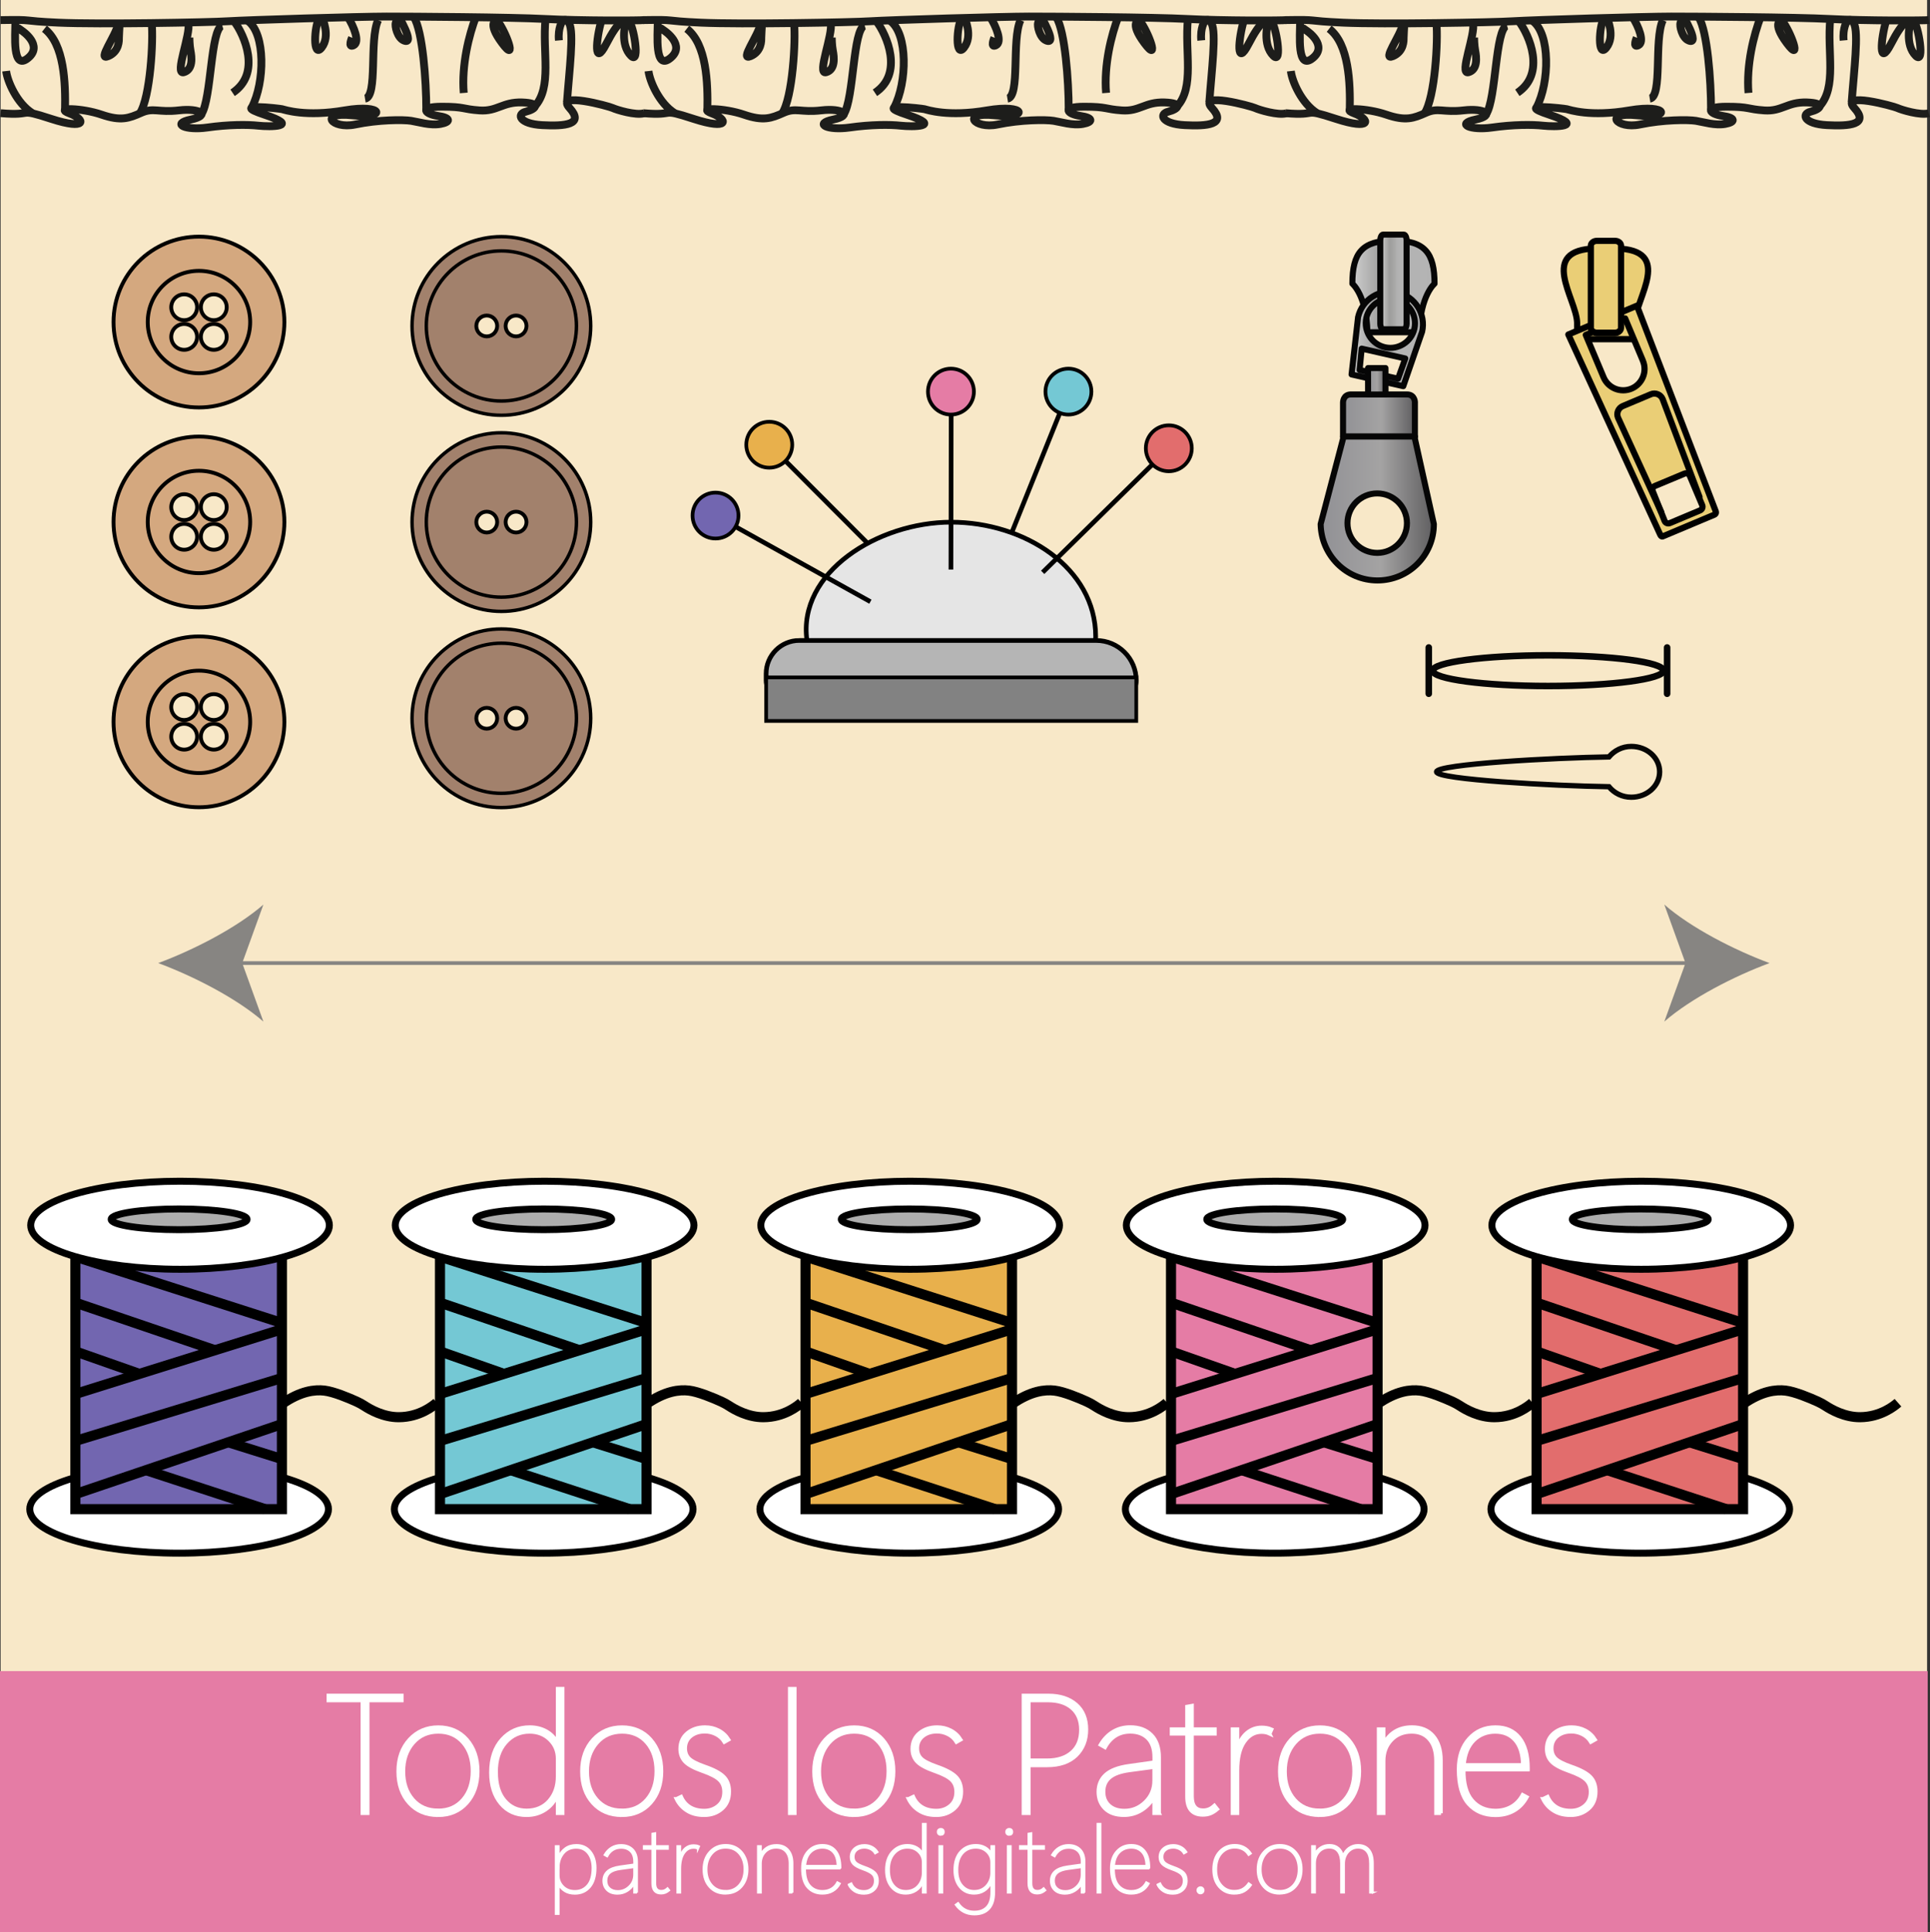 <?xml version="1.0" encoding="UTF-8"?> <svg xmlns="http://www.w3.org/2000/svg" xmlns:xlink="http://www.w3.org/1999/xlink" id="Miniaturas" viewBox="0 0 504.92 505.58"><rect x="0" y="0" width="504.92" height="505.58" fill="#333333" stroke="none"/><defs><symbol id="ojal_3" data-name="ojal 3" viewBox="0 0 18.68 4.03"><g><path d="M18.15,2.02c0,.64-3.94,1.17-8.8,1.17S.55,2.66.55,2.02,4.49.85,9.35.85s8.8.52,8.8,1.17Z" fill="none" stroke="#060606" stroke-linejoin="round" stroke-width=".5"></path><g><line x1="18.43" y1=".25" x2="18.43" y2="3.78" fill="none" stroke="#060606" stroke-linecap="round" stroke-linejoin="round" stroke-width=".5"></line><line x1=".25" y1=".25" x2=".25" y2="3.78" fill="none" stroke="#060606" stroke-linecap="round" stroke-linejoin="round" stroke-width=".5"></line></g></g></symbol><symbol id="ojal_4" data-name="ojal 4" viewBox="0 0 17.17 4.22"><path d="M14.84.2c-.7,0-1.29.33-1.68.79C9.03,1.05.2,1.53.2,2.11s8.83,1.06,12.96,1.12c.39.47.98.79,1.68.79,1.18,0,2.13-.85,2.13-1.91s-.95-1.91-2.13-1.91Z" fill="none" stroke="#060606" stroke-width=".4"></path></symbol><linearGradient id="Plomo" x1="353.8" y1="74.94" x2="375.3" y2="74.94" gradientUnits="userSpaceOnUse"><stop offset="0" stop-color="#cecece"></stop><stop offset=".36" stop-color="#9d9d9c"></stop><stop offset=".57" stop-color="#ababaa"></stop><stop offset=".65" stop-color="#b2b2b2"></stop><stop offset=".87" stop-color="#b4b4b4"></stop><stop offset="1" stop-color="#b2b2b2"></stop><stop offset="1" stop-color="#dadada"></stop></linearGradient><linearGradient id="Plomo-2" data-name="Plomo" x1="353.6" y1="88.67" x2="372.27" y2="88.67" xlink:href="#Plomo"></linearGradient><linearGradient id="Hierro_fundido" data-name="Hierro fundido" x1="351.36" y1="108.72" x2="370.16" y2="108.72" gradientUnits="userSpaceOnUse"><stop offset="0" stop-color="#919195"></stop><stop offset=".53" stop-color="#a4a3a3"></stop><stop offset="1" stop-color="#5f5e60"></stop></linearGradient><linearGradient id="Hierro_fundido-2" data-name="Hierro fundido" x1="345.49" y1="133.06" x2="375.12" y2="133.06" xlink:href="#Hierro_fundido"></linearGradient><linearGradient id="Hierro_fundido-3" data-name="Hierro fundido" x1="357.89" y1="99.78" x2="362.46" y2="99.78" gradientTransform="translate(.15 -.55) rotate(.09)" xlink:href="#Hierro_fundido"></linearGradient><linearGradient id="Plomo-3" data-name="Plomo" x1="361.11" y1="73.76" x2="367.99" y2="73.76" xlink:href="#Plomo"></linearGradient></defs><rect x=".16" width="504" height="504" fill="#f8e8c8"></rect><g><circle cx="52.05" cy="84.27" r="22.35" fill="#d4a87f" stroke="#000" stroke-miterlimit="10" stroke-width="1.01"></circle><circle cx="52.05" cy="84.27" r="13.4" fill="#d4a87f" stroke="#000" stroke-miterlimit="10" stroke-width="1.01"></circle><g><circle cx="48.18" cy="80.4" r="3.38" fill="#f8e8c8" stroke="#000" stroke-miterlimit="10" stroke-width="1.01"></circle><circle cx="55.93" cy="80.4" r="3.38" fill="#f8e8c8" stroke="#000" stroke-miterlimit="10" stroke-width="1.01"></circle><circle cx="55.93" cy="88.15" r="3.38" fill="#f8e8c8" stroke="#000" stroke-miterlimit="10" stroke-width="1.01"></circle><circle cx="48.18" cy="88.15" r="3.38" fill="#f8e8c8" stroke="#000" stroke-miterlimit="10" stroke-width="1.01"></circle></g><circle cx="52.05" cy="136.58" r="22.35" fill="#d4a87f" stroke="#000" stroke-miterlimit="10" stroke-width="1.01"></circle><circle cx="52.05" cy="136.58" r="13.4" fill="#d4a87f" stroke="#000" stroke-miterlimit="10" stroke-width="1.01"></circle><g><circle cx="48.18" cy="132.7" r="3.38" fill="#f8e8c8" stroke="#000" stroke-miterlimit="10" stroke-width="1.01"></circle><circle cx="55.93" cy="132.7" r="3.38" fill="#f8e8c8" stroke="#000" stroke-miterlimit="10" stroke-width="1.01"></circle><circle cx="55.93" cy="140.46" r="3.38" fill="#f8e8c8" stroke="#000" stroke-miterlimit="10" stroke-width="1.01"></circle><circle cx="48.18" cy="140.46" r="3.38" fill="#f8e8c8" stroke="#000" stroke-miterlimit="10" stroke-width="1.01"></circle></g><circle cx="52.05" cy="188.88" r="22.35" fill="#d4a87f" stroke="#000" stroke-miterlimit="10" stroke-width="1.01"></circle><circle cx="52.05" cy="188.88" r="13.4" fill="#d4a87f" stroke="#000" stroke-miterlimit="10" stroke-width="1.01"></circle><g><circle cx="48.18" cy="185.01" r="3.38" fill="#f8e8c8" stroke="#000" stroke-miterlimit="10" stroke-width="1.01"></circle><circle cx="55.93" cy="185.01" r="3.38" fill="#f8e8c8" stroke="#000" stroke-miterlimit="10" stroke-width="1.01"></circle><circle cx="55.93" cy="192.76" r="3.38" fill="#f8e8c8" stroke="#000" stroke-miterlimit="10" stroke-width="1.01"></circle><circle cx="48.18" cy="192.76" r="3.38" fill="#f8e8c8" stroke="#000" stroke-miterlimit="10" stroke-width="1.01"></circle></g></g><g><circle cx="131.17" cy="85.29" r="23.37" fill="#a2816c" stroke="#000" stroke-miterlimit="10" stroke-width=".9"></circle><circle cx="131.17" cy="85.29" r="19.64" fill="#a2816c" stroke="#000" stroke-miterlimit="10" stroke-width=".9"></circle><g><circle cx="127.34" cy="85.29" r="2.73" fill="#f8e8c8" stroke="#000" stroke-miterlimit="10"></circle><circle cx="135.01" cy="85.29" r="2.73" fill="#f8e8c8" stroke="#000" stroke-miterlimit="10"></circle></g><circle cx="131.17" cy="136.61" r="23.37" fill="#a2816c" stroke="#000" stroke-miterlimit="10" stroke-width=".9"></circle><circle cx="131.17" cy="136.61" r="19.64" fill="#a2816c" stroke="#000" stroke-miterlimit="10" stroke-width=".9"></circle><g><circle cx="127.34" cy="136.61" r="2.73" fill="#f8e8c8" stroke="#000" stroke-miterlimit="10"></circle><circle cx="135.01" cy="136.61" r="2.73" fill="#f8e8c8" stroke="#000" stroke-miterlimit="10"></circle></g><circle cx="131.17" cy="187.94" r="23.37" fill="#a2816c" stroke="#000" stroke-miterlimit="10" stroke-width=".9"></circle><circle cx="131.17" cy="187.94" r="19.64" fill="#a2816c" stroke="#000" stroke-miterlimit="10" stroke-width=".9"></circle><g><circle cx="127.34" cy="187.94" r="2.73" fill="#f8e8c8" stroke="#000" stroke-miterlimit="10"></circle><circle cx="135.01" cy="187.94" r="2.73" fill="#f8e8c8" stroke="#000" stroke-miterlimit="10"></circle></g></g><rect y="437.26" width="504.32" height="68.32" fill="#e57ca5"></rect><g><path d="M105.12,444.96h-8.92v29.5h-1.4v-29.5h-8.9v-1.33h19.22v1.33Z" fill="#fff" stroke="#fff" stroke-miterlimit="10" stroke-width=".92"></path><path d="M114.58,474.98c-3.11,0-5.62-1.06-7.54-3.18s-2.87-4.89-2.87-8.3.99-6.21,2.97-8.36c1.98-2.15,4.49-3.22,7.53-3.22s5.59,1.08,7.48,3.24,2.84,4.93,2.84,8.31-.96,6.17-2.87,8.31c-1.91,2.14-4.43,3.21-7.54,3.21ZM114.62,473.71c2.72,0,4.9-.95,6.54-2.86s2.45-4.38,2.45-7.42-.81-5.51-2.44-7.41-3.79-2.85-6.5-2.85-4.91.97-6.59,2.9c-1.68,1.94-2.53,4.42-2.53,7.44s.83,5.48,2.48,7.36,3.85,2.83,6.59,2.83Z" fill="#fff" stroke="#fff" stroke-miterlimit="10" stroke-width=".92"></path><path d="M145.82,469.71c-.7,1.65-1.76,2.94-3.18,3.87-1.42.93-3.05,1.4-4.88,1.4-2.81,0-5.07-1.02-6.77-3.06-1.71-2.04-2.56-4.75-2.56-8.14,0-3.67.97-6.56,2.91-8.69,1.94-2.12,4.35-3.18,7.24-3.18,1.6,0,3.05.35,4.33,1.06,1.28.71,2.25,1.72,2.91,3.02h.06v-14.13h1.33v32.6h-1.33v-4.75h-.06ZM129.8,463.69c0,3.17.74,5.63,2.23,7.39,1.48,1.76,3.41,2.63,5.77,2.63s4.41-.84,5.88-2.53c1.47-1.68,2.2-3.81,2.2-6.38v-4.6c0-1.99-.7-3.66-2.09-5.01-1.39-1.35-3.14-2.02-5.25-2.02-2.52,0-4.61.95-6.27,2.84-1.66,1.89-2.48,4.45-2.48,7.68Z" fill="#fff" stroke="#fff" stroke-miterlimit="10" stroke-width=".92"></path><path d="M162.65,474.98c-3.11,0-5.62-1.06-7.54-3.18s-2.87-4.89-2.87-8.3.99-6.21,2.97-8.36c1.98-2.15,4.49-3.22,7.53-3.22s5.59,1.08,7.48,3.24,2.84,4.93,2.84,8.31-.96,6.17-2.87,8.31c-1.91,2.14-4.43,3.21-7.54,3.21ZM162.7,473.71c2.72,0,4.9-.95,6.54-2.86s2.45-4.38,2.45-7.42-.81-5.51-2.44-7.41-3.79-2.85-6.5-2.85-4.91.97-6.59,2.9c-1.68,1.94-2.53,4.42-2.53,7.44s.83,5.48,2.48,7.36,3.85,2.83,6.59,2.83Z" fill="#fff" stroke="#fff" stroke-miterlimit="10" stroke-width=".92"></path><path d="M176.95,470.7l1.25-.6c.53,1.19,1.3,2.1,2.32,2.72,1.02.62,2.26.93,3.72.93s2.67-.44,3.68-1.31c1-.87,1.5-2.06,1.5-3.57,0-1.28-.39-2.31-1.18-3.1-.79-.79-2.25-1.55-4.39-2.3-2.25-.79-3.8-1.62-4.64-2.5s-1.27-2-1.27-3.34c0-1.75.62-3.14,1.87-4.17s2.8-1.55,4.64-1.55c1.29,0,2.48.28,3.57.85s1.96,1.38,2.62,2.44l-1.14.64c-.54-.89-1.28-1.56-2.19-2.02-.92-.46-1.88-.69-2.9-.69-1.5,0-2.74.4-3.7,1.19-.96.79-1.44,1.85-1.44,3.15,0,1.08.33,1.95,1,2.63.67.68,2.02,1.38,4.07,2.1,2.38.82,4.05,1.71,5.01,2.67.96.96,1.44,2.26,1.44,3.89,0,1.94-.63,3.46-1.9,4.56-1.27,1.1-2.82,1.66-4.66,1.66s-3.26-.39-4.49-1.16c-1.23-.77-2.16-1.81-2.8-3.12Z" fill="#fff" stroke="#fff" stroke-miterlimit="10" stroke-width=".92"></path><path d="M206.6,474.46v-32.6h1.33v32.6h-1.33Z" fill="#fff" stroke="#fff" stroke-miterlimit="10" stroke-width=".92"></path><path d="M223.37,474.98c-3.11,0-5.62-1.06-7.54-3.18s-2.87-4.89-2.87-8.3.99-6.21,2.97-8.36c1.98-2.15,4.49-3.22,7.53-3.22s5.59,1.08,7.48,3.24,2.84,4.93,2.84,8.31-.96,6.17-2.87,8.31c-1.91,2.14-4.43,3.21-7.54,3.21ZM223.41,473.71c2.72,0,4.9-.95,6.54-2.86s2.45-4.38,2.45-7.42-.81-5.51-2.44-7.41-3.79-2.85-6.5-2.85-4.91.97-6.59,2.9c-1.68,1.94-2.53,4.42-2.53,7.44s.83,5.48,2.48,7.36,3.85,2.83,6.59,2.83Z" fill="#fff" stroke="#fff" stroke-miterlimit="10" stroke-width=".92"></path><path d="M237.67,470.7l1.25-.6c.53,1.19,1.3,2.1,2.32,2.72,1.02.62,2.26.93,3.72.93s2.67-.44,3.68-1.31c1-.87,1.5-2.06,1.5-3.57,0-1.28-.39-2.31-1.18-3.1-.79-.79-2.25-1.55-4.39-2.3-2.25-.79-3.8-1.62-4.64-2.5s-1.27-2-1.27-3.34c0-1.75.62-3.14,1.87-4.17s2.8-1.55,4.64-1.55c1.29,0,2.48.28,3.57.85s1.96,1.38,2.62,2.44l-1.14.64c-.54-.89-1.28-1.56-2.19-2.02-.92-.46-1.88-.69-2.9-.69-1.5,0-2.74.4-3.7,1.19-.96.79-1.44,1.85-1.44,3.15,0,1.08.33,1.95,1,2.63.67.68,2.02,1.38,4.07,2.1,2.38.82,4.05,1.71,5.01,2.67.96.96,1.44,2.26,1.44,3.89,0,1.94-.63,3.46-1.9,4.56-1.27,1.1-2.82,1.66-4.66,1.66s-3.26-.39-4.49-1.16c-1.23-.77-2.16-1.81-2.8-3.12Z" fill="#fff" stroke="#fff" stroke-miterlimit="10" stroke-width=".92"></path><path d="M269.17,461.95v12.51h-1.42v-30.83h6.54c3.02,0,5.44.79,7.24,2.35s2.7,3.75,2.7,6.55-.9,5.06-2.69,6.81c-1.79,1.74-4.34,2.61-7.65,2.61h-4.71ZM269.17,444.96v15.63h4.73c2.77,0,4.94-.7,6.51-2.09,1.58-1.39,2.37-3.35,2.37-5.89,0-2.39-.76-4.27-2.28-5.62s-3.64-2.03-6.36-2.03h-4.97Z" fill="#fff" stroke="#fff" stroke-miterlimit="10" stroke-width=".92"></path><path d="M303.27,474.46h-1.33v-4.24h-.06c-.72,1.39-1.77,2.53-3.17,3.42-1.4.89-2.95,1.33-4.66,1.33-2.14,0-3.79-.57-4.96-1.72-1.17-1.15-1.75-2.62-1.75-4.41s.64-3.33,1.91-4.48c1.28-1.15,3.28-1.92,6-2.31l6.71-.95v-1.29c0-2.18-.56-3.83-1.69-4.96-1.13-1.12-2.65-1.69-4.57-1.69-1.45,0-2.73.34-3.84,1.03-1.11.69-2.03,1.71-2.76,3.05l-1.23-.69c.89-1.52,2-2.68,3.34-3.47,1.34-.8,2.83-1.19,4.48-1.19,2.31,0,4.15.68,5.52,2.05,1.37,1.37,2.05,3.33,2.05,5.88v14.62ZM301.94,465.88v-3.5l-6.52.88c-2.31.32-4,.93-5.08,1.84-1.08.91-1.62,2.15-1.62,3.71s.49,2.72,1.47,3.61c.98.89,2.3,1.33,3.97,1.33,2.11,0,3.93-.76,5.47-2.27,1.54-1.51,2.31-3.38,2.31-5.6Z" fill="#fff" stroke="#fff" stroke-miterlimit="10" stroke-width=".92"></path><path d="M318.49,473.39c-.62.53-1.22.91-1.82,1.15-.6.24-1.26.35-1.99.35-1.38,0-2.41-.4-3.11-1.2-.7-.8-1.04-2.01-1.04-3.61v-16.41h-4.04v-1.23h4.04v-5.91l1.33-.24v6.15h6v1.23h-6v16.32c0,1.23.24,2.15.73,2.76s1.21.91,2.17.91c.54,0,1.05-.1,1.52-.29s.94-.51,1.43-.96l.77.97Z" fill="#fff" stroke="#fff" stroke-miterlimit="10" stroke-width=".92"></path><path d="M332.17,453.67c-.37-.17-.73-.29-1.06-.35s-.69-.1-1.06-.1c-1.84,0-3.34.86-4.53,2.59s-1.77,4.22-1.77,7.47v11.18h-1.31v-22.02h1.31v4.86h.06c.5-1.69,1.3-3,2.41-3.92s2.4-1.39,3.89-1.39c.42,0,.84.04,1.27.11.43.07.87.21,1.31.41l-.52,1.16Z" fill="#fff" stroke="#fff" stroke-miterlimit="10" stroke-width=".92"></path><path d="M345.22,474.98c-3.11,0-5.62-1.06-7.54-3.18s-2.87-4.89-2.87-8.3.99-6.21,2.97-8.36c1.98-2.15,4.49-3.22,7.53-3.22s5.59,1.08,7.48,3.24,2.84,4.93,2.84,8.31-.96,6.17-2.87,8.31c-1.91,2.14-4.43,3.21-7.54,3.21ZM345.26,473.71c2.72,0,4.9-.95,6.54-2.86s2.45-4.38,2.45-7.42-.81-5.51-2.44-7.41-3.79-2.85-6.5-2.85-4.91.97-6.59,2.9c-1.68,1.94-2.53,4.42-2.53,7.44s.83,5.48,2.48,7.36,3.85,2.83,6.59,2.83Z" fill="#fff" stroke="#fff" stroke-miterlimit="10" stroke-width=".92"></path><path d="M376.98,474.46h-1.31v-13.72c0-2.39-.56-4.25-1.69-5.58-1.13-1.33-2.68-1.99-4.66-1.99-2.16,0-3.93.71-5.29,2.14-1.36,1.43-2.04,3.24-2.04,5.43v13.72h-1.33v-22.02h1.33v3.76h.06c.73-1.39,1.72-2.45,2.96-3.19s2.7-1.11,4.38-1.11c2.41,0,4.28.78,5.6,2.33s1.99,3.68,1.99,6.38v13.85Z" fill="#fff" stroke="#fff" stroke-miterlimit="10" stroke-width=".92"></path><path d="M399.75,463.05h-16.81c-.04,3.58.69,6.26,2.2,8.02,1.51,1.76,3.54,2.65,6.07,2.67,1.56,0,2.95-.34,4.17-1.03,1.22-.69,2.2-1.72,2.95-3.1l1.16.62c-.85,1.56-1.97,2.75-3.38,3.56-1.4.81-3.04,1.21-4.9,1.21-2.92-.01-5.26-1-7.01-2.95-1.75-1.95-2.62-4.97-2.62-9.07,0-3.34.91-6.02,2.72-8.04,1.81-2.02,4.12-3.03,6.91-3.03s4.81.92,6.3,2.77c1.49,1.85,2.24,4.53,2.24,8.04v.32ZM398.39,461.8c-.06-2.84-.73-4.98-2.01-6.44-1.28-1.46-3.02-2.18-5.21-2.18s-4.14.75-5.61,2.24c-1.48,1.49-2.33,3.62-2.56,6.39h15.4Z" fill="#fff" stroke="#fff" stroke-miterlimit="10" stroke-width=".92"></path><path d="M403.64,470.7l1.25-.6c.53,1.19,1.3,2.1,2.32,2.72,1.02.62,2.26.93,3.72.93s2.67-.44,3.68-1.31c1-.87,1.5-2.06,1.5-3.57,0-1.28-.39-2.31-1.18-3.1-.79-.79-2.25-1.55-4.39-2.3-2.25-.79-3.8-1.62-4.64-2.5s-1.27-2-1.27-3.34c0-1.75.62-3.14,1.87-4.17s2.8-1.55,4.64-1.55c1.29,0,2.48.28,3.57.85s1.96,1.38,2.62,2.44l-1.14.64c-.54-.89-1.28-1.56-2.19-2.02-.92-.46-1.88-.69-2.9-.69-1.5,0-2.74.4-3.7,1.19-.96.79-1.44,1.85-1.44,3.15,0,1.08.33,1.95,1,2.63.67.68,2.02,1.38,4.07,2.1,2.38.82,4.05,1.71,5.01,2.67.96.96,1.44,2.26,1.44,3.89,0,1.94-.63,3.46-1.9,4.56-1.27,1.1-2.82,1.66-4.66,1.66s-3.26-.39-4.49-1.16c-1.23-.77-2.16-1.81-2.8-3.12Z" fill="#fff" stroke="#fff" stroke-miterlimit="10" stroke-width=".92"></path></g><g><path d="M146.18,493.15h-.04v7.65h-.74v-17.73h.74v2.76h.04c.38-.9.96-1.64,1.74-2.21.78-.57,1.74-.85,2.88-.85,1.53,0,2.75.56,3.65,1.67s1.35,2.56,1.35,4.33c0,2.14-.49,3.8-1.47,4.97-.98,1.17-2.29,1.76-3.93,1.76-1.03,0-1.9-.22-2.61-.66-.71-.44-1.25-1-1.6-1.69ZM146.14,488.57v2.16c0,1.12.4,2.08,1.19,2.88.79.79,1.82,1.19,3.07,1.19,1.39,0,2.51-.51,3.36-1.52s1.27-2.51,1.27-4.49c0-1.6-.39-2.89-1.16-3.86-.77-.97-1.81-1.45-3.11-1.45-1.45,0-2.58.5-3.39,1.5-.81,1-1.22,2.2-1.22,3.6Z" fill="#fff" stroke="#fff" stroke-miterlimit="10" stroke-width=".51"></path><path d="M166.66,495.21h-.74v-2.34h-.04c-.4.77-.98,1.4-1.75,1.89-.77.49-1.63.74-2.57.74-1.18,0-2.09-.32-2.73-.95-.64-.63-.97-1.44-.97-2.43s.35-1.84,1.06-2.47c.7-.64,1.81-1.06,3.31-1.27l3.7-.52v-.71c0-1.2-.31-2.11-.93-2.73-.62-.62-1.46-.93-2.52-.93-.8,0-1.5.19-2.12.57-.61.38-1.12.94-1.52,1.68l-.68-.38c.49-.84,1.11-1.48,1.84-1.92s1.56-.66,2.47-.66c1.27,0,2.29.38,3.04,1.13.75.76,1.13,1.84,1.13,3.24v8.06ZM165.92,490.48v-1.93l-3.59.49c-1.27.17-2.21.51-2.8,1.01s-.9,1.18-.9,2.05.27,1.5.81,1.99c.54.49,1.27.74,2.19.74,1.16,0,2.17-.42,3.02-1.25.85-.83,1.27-1.86,1.27-3.09Z" fill="#fff" stroke="#fff" stroke-miterlimit="10" stroke-width=".51"></path><path d="M175.06,494.62c-.34.29-.67.5-1,.63s-.69.2-1.1.2c-.76,0-1.33-.22-1.71-.66-.38-.44-.58-1.11-.58-1.99v-9.05h-2.23v-.68h2.23v-3.26l.74-.13v3.39h3.31v.68h-3.31v9c0,.68.13,1.19.4,1.52.27.34.67.5,1.2.5.3,0,.58-.05.84-.16.26-.11.52-.28.79-.53l.43.53Z" fill="#fff" stroke="#fff" stroke-miterlimit="10" stroke-width=".51"></path><path d="M182.6,483.74c-.21-.09-.4-.16-.59-.2-.19-.04-.38-.05-.59-.05-1.01,0-1.84.48-2.5,1.43-.65.95-.98,2.33-.98,4.12v6.17h-.72v-12.14h.72v2.68h.04c.28-.93.72-1.65,1.33-2.16.61-.51,1.32-.76,2.15-.76.23,0,.46.02.7.06.24.04.48.11.72.23l-.28.64Z" fill="#fff" stroke="#fff" stroke-miterlimit="10" stroke-width=".51"></path><path d="M189.8,495.49c-1.72,0-3.1-.58-4.16-1.76-1.06-1.17-1.58-2.7-1.58-4.58s.54-3.43,1.64-4.61c1.09-1.19,2.47-1.78,4.15-1.78s3.08.59,4.13,1.78c1.04,1.19,1.57,2.72,1.57,4.58s-.53,3.4-1.58,4.58-2.44,1.77-4.16,1.77ZM189.82,494.79c1.5,0,2.7-.53,3.61-1.58.9-1.05,1.35-2.42,1.35-4.09s-.45-3.04-1.35-4.09-2.09-1.57-3.59-1.57-2.71.53-3.63,1.6c-.93,1.07-1.39,2.44-1.39,4.1s.46,3.02,1.37,4.06c.91,1.04,2.12,1.56,3.63,1.56Z" fill="#fff" stroke="#fff" stroke-miterlimit="10" stroke-width=".51"></path><path d="M207.31,495.21h-.72v-7.57c0-1.32-.31-2.35-.93-3.08-.62-.73-1.48-1.1-2.57-1.1-1.19,0-2.17.39-2.92,1.18-.75.79-1.13,1.79-1.13,3v7.57h-.74v-12.14h.74v2.08h.04c.4-.77.95-1.35,1.63-1.76.68-.41,1.49-.61,2.41-.61,1.33,0,2.36.43,3.09,1.29.73.86,1.1,2.03,1.1,3.52v7.64Z" fill="#fff" stroke="#fff" stroke-miterlimit="10" stroke-width=".51"></path><path d="M219.87,488.91h-9.27c-.02,1.98.38,3.45,1.21,4.42.83.97,1.95,1.46,3.35,1.47.86,0,1.63-.19,2.3-.57.67-.38,1.21-.95,1.62-1.71l.64.34c-.47.86-1.09,1.52-1.86,1.96-.77.45-1.68.67-2.7.67-1.61,0-2.9-.55-3.87-1.62s-1.45-2.74-1.45-5c0-1.84.5-3.32,1.5-4.44,1-1.12,2.27-1.67,3.81-1.67s2.65.51,3.48,1.53,1.23,2.5,1.23,4.44v.18ZM219.13,488.22c-.03-1.57-.4-2.75-1.11-3.55-.71-.8-1.67-1.2-2.88-1.2s-2.28.41-3.1,1.23-1.28,2-1.41,3.52h8.49Z" fill="#fff" stroke="#fff" stroke-miterlimit="10" stroke-width=".51"></path><path d="M222.02,493.13l.69-.33c.29.66.72,1.16,1.28,1.5.56.34,1.25.52,2.05.52s1.47-.24,2.03-.72c.55-.48.83-1.14.83-1.97,0-.7-.22-1.27-.65-1.71-.44-.43-1.24-.86-2.42-1.27-1.24-.43-2.1-.9-2.56-1.38-.47-.49-.7-1.1-.7-1.84,0-.96.34-1.73,1.03-2.3.69-.57,1.54-.85,2.56-.85.71,0,1.37.16,1.97.47s1.08.76,1.45,1.35l-.63.36c-.3-.49-.7-.86-1.21-1.12-.51-.25-1.04-.38-1.6-.38-.83,0-1.51.22-2.04.66-.53.44-.79,1.02-.79,1.74,0,.59.18,1.08.55,1.45.37.38,1.12.76,2.25,1.16,1.31.45,2.23.94,2.76,1.47s.79,1.25.79,2.15c0,1.07-.35,1.91-1.05,2.51-.7.61-1.56.91-2.57.91s-1.8-.21-2.48-.64c-.68-.43-1.19-1-1.54-1.72Z" fill="#fff" stroke="#fff" stroke-miterlimit="10" stroke-width=".51"></path><path d="M241.4,492.59c-.39.91-.97,1.62-1.76,2.13-.78.51-1.68.77-2.69.77-1.55,0-2.79-.56-3.74-1.69-.94-1.13-1.41-2.62-1.41-4.49,0-2.02.54-3.62,1.61-4.79,1.07-1.17,2.4-1.76,3.99-1.76.88,0,1.68.2,2.39.59.71.39,1.24.95,1.61,1.67h.04v-7.79h.74v17.98h-.74v-2.62h-.04ZM232.56,489.27c0,1.75.41,3.11,1.23,4.07.82.97,1.88,1.45,3.18,1.45s2.43-.46,3.24-1.39c.81-.93,1.22-2.1,1.22-3.52v-2.54c0-1.1-.38-2.02-1.15-2.76s-1.73-1.11-2.89-1.11c-1.39,0-2.54.52-3.46,1.57-.91,1.04-1.37,2.46-1.37,4.23Z" fill="#fff" stroke="#fff" stroke-miterlimit="10" stroke-width=".51"></path><path d="M246.12,480.1c-.23,0-.42-.07-.56-.21-.15-.14-.22-.32-.22-.55,0-.24.07-.43.22-.57.15-.14.33-.21.56-.21s.43.07.57.21c.14.14.21.33.21.56s-.07.42-.21.56c-.14.14-.33.21-.57.21ZM246.5,495.21h-.74v-12.14h.74v12.14Z" fill="#fff" stroke="#fff" stroke-miterlimit="10" stroke-width=".51"></path><path d="M260.08,495.15c0,1.9-.44,3.33-1.33,4.31-.89.97-2.17,1.46-3.85,1.46-1.04,0-1.97-.22-2.79-.66s-1.51-1.06-2.08-1.86l.62-.45c.54.77,1.16,1.35,1.86,1.71.7.37,1.5.55,2.41.55,1.41,0,2.5-.42,3.28-1.26.78-.84,1.16-2.12,1.16-3.85v-2.5h-.04c-.43.93-1.03,1.64-1.8,2.14-.78.5-1.66.75-2.66.75-1.55,0-2.8-.56-3.74-1.69-.95-1.13-1.42-2.62-1.42-4.48,0-2.08.53-3.69,1.58-4.84,1.05-1.15,2.4-1.72,4.03-1.72.89,0,1.69.19,2.4.58.71.39,1.24.94,1.61,1.66h.04v-1.94h.72v12.08ZM259.34,489.91v-2.61c0-1.08-.39-1.98-1.16-2.72s-1.74-1.11-2.88-1.11c-1.46,0-2.64.51-3.52,1.52s-1.33,2.44-1.33,4.28.41,3.11,1.24,4.07c.83.97,1.89,1.45,3.18,1.45s2.4-.46,3.23-1.39,1.25-2.09,1.25-3.5Z" fill="#fff" stroke="#fff" stroke-miterlimit="10" stroke-width=".51"></path><path d="M264.03,480.1c-.23,0-.42-.07-.56-.21-.15-.14-.22-.32-.22-.55,0-.24.07-.43.22-.57.15-.14.33-.21.56-.21s.43.07.57.21c.14.14.21.33.21.56s-.07.42-.21.56c-.14.14-.33.21-.57.21ZM264.41,495.21h-.74v-12.14h.74v12.14Z" fill="#fff" stroke="#fff" stroke-miterlimit="10" stroke-width=".51"></path><path d="M273.46,494.62c-.34.29-.67.5-1,.63s-.69.2-1.1.2c-.76,0-1.33-.22-1.71-.66-.38-.44-.58-1.11-.58-1.99v-9.05h-2.23v-.68h2.23v-3.26l.74-.13v3.39h3.31v.68h-3.31v9c0,.68.13,1.19.4,1.52.27.34.67.5,1.2.5.3,0,.58-.05.84-.16.26-.11.52-.28.79-.53l.43.53Z" fill="#fff" stroke="#fff" stroke-miterlimit="10" stroke-width=".51"></path><path d="M283.73,495.21h-.74v-2.34h-.04c-.4.77-.98,1.4-1.75,1.89-.77.49-1.63.74-2.57.74-1.18,0-2.09-.32-2.73-.95-.64-.63-.97-1.44-.97-2.43s.35-1.84,1.06-2.47c.7-.64,1.81-1.06,3.31-1.27l3.7-.52v-.71c0-1.2-.31-2.11-.93-2.73-.62-.62-1.46-.93-2.52-.93-.8,0-1.5.19-2.12.57-.61.38-1.12.94-1.52,1.68l-.68-.38c.49-.84,1.11-1.48,1.84-1.92s1.56-.66,2.47-.66c1.27,0,2.29.38,3.04,1.13.75.76,1.13,1.84,1.13,3.24v8.06ZM282.99,490.48v-1.93l-3.59.49c-1.27.17-2.21.51-2.8,1.01s-.9,1.18-.9,2.05.27,1.5.81,1.99c.54.49,1.27.74,2.19.74,1.16,0,2.17-.42,3.02-1.25.85-.83,1.27-1.86,1.27-3.09Z" fill="#fff" stroke="#fff" stroke-miterlimit="10" stroke-width=".51"></path><path d="M287.14,495.21v-17.98h.74v17.98h-.74Z" fill="#fff" stroke="#fff" stroke-miterlimit="10" stroke-width=".51"></path><path d="M300.68,488.91h-9.27c-.02,1.98.38,3.45,1.21,4.42.83.97,1.95,1.46,3.35,1.47.86,0,1.63-.19,2.3-.57.67-.38,1.21-.95,1.62-1.71l.64.34c-.47.86-1.09,1.52-1.86,1.96-.77.45-1.68.67-2.7.67-1.61,0-2.9-.55-3.87-1.62s-1.45-2.74-1.45-5c0-1.84.5-3.32,1.5-4.44,1-1.12,2.27-1.67,3.81-1.67s2.65.51,3.48,1.53,1.23,2.5,1.23,4.44v.18ZM299.93,488.22c-.03-1.57-.4-2.75-1.11-3.55-.71-.8-1.67-1.2-2.88-1.2s-2.28.41-3.1,1.23-1.28,2-1.41,3.52h8.49Z" fill="#fff" stroke="#fff" stroke-miterlimit="10" stroke-width=".51"></path><path d="M302.82,493.13l.69-.33c.29.66.72,1.16,1.28,1.5.56.34,1.25.52,2.05.52s1.47-.24,2.03-.72c.55-.48.83-1.14.83-1.97,0-.7-.22-1.27-.65-1.71-.44-.43-1.24-.86-2.42-1.27-1.24-.43-2.1-.9-2.56-1.38-.47-.49-.7-1.1-.7-1.84,0-.96.34-1.73,1.03-2.3.69-.57,1.54-.85,2.56-.85.71,0,1.37.16,1.97.47s1.08.76,1.45,1.35l-.63.36c-.3-.49-.7-.86-1.21-1.12-.51-.25-1.04-.38-1.6-.38-.83,0-1.51.22-2.04.66-.53.44-.79,1.02-.79,1.74,0,.59.18,1.08.55,1.45.37.38,1.12.76,2.25,1.16,1.31.45,2.23.94,2.76,1.47s.79,1.25.79,2.15c0,1.07-.35,1.91-1.05,2.51-.7.61-1.56.91-2.57.91s-1.8-.21-2.48-.64c-.68-.43-1.19-1-1.54-1.72Z" fill="#fff" stroke="#fff" stroke-miterlimit="10" stroke-width=".51"></path><path d="M314.07,495.41c-.22,0-.41-.08-.56-.23-.15-.15-.23-.34-.23-.56s.08-.41.23-.56c.15-.15.34-.23.56-.23s.41.08.56.23.23.34.23.56-.08.41-.23.56c-.15.15-.34.23-.56.23Z" fill="#fff" stroke="#fff" stroke-miterlimit="10" stroke-width=".51"></path><path d="M327.28,493.23c-.51.72-1.11,1.28-1.8,1.67-.7.4-1.56.59-2.59.59-1.59,0-2.9-.58-3.93-1.73-1.03-1.15-1.54-2.69-1.54-4.61s.53-3.52,1.6-4.67,2.42-1.73,4.04-1.73c.89,0,1.68.19,2.39.56.71.37,1.31.93,1.8,1.66l-.58.4c-.46-.69-.99-1.18-1.61-1.48-.61-.3-1.28-.45-2.01-.45-1.42,0-2.58.51-3.5,1.52-.92,1.02-1.38,2.41-1.38,4.19s.45,3.07,1.34,4.09c.89,1.02,2.02,1.53,3.39,1.53.85,0,1.58-.17,2.18-.5s1.13-.83,1.6-1.49l.58.43Z" fill="#fff" stroke="#fff" stroke-miterlimit="10" stroke-width=".51"></path><path d="M334.77,495.49c-1.72,0-3.1-.58-4.16-1.76-1.06-1.17-1.58-2.7-1.58-4.58s.54-3.43,1.64-4.61c1.09-1.19,2.47-1.78,4.15-1.78s3.08.59,4.13,1.78c1.04,1.19,1.57,2.72,1.57,4.58s-.53,3.4-1.58,4.58-2.44,1.77-4.16,1.77ZM334.8,494.79c1.5,0,2.7-.53,3.61-1.58.9-1.05,1.35-2.42,1.35-4.09s-.45-3.04-1.35-4.09-2.09-1.57-3.59-1.57-2.71.53-3.63,1.6c-.93,1.07-1.39,2.44-1.39,4.1s.46,3.02,1.37,4.06c.91,1.04,2.12,1.56,3.63,1.56Z" fill="#fff" stroke="#fff" stroke-miterlimit="10" stroke-width=".51"></path><path d="M359.17,495.21h-.72v-7.57c0-1.42-.28-2.47-.84-3.16-.56-.68-1.34-1.02-2.34-1.02s-1.92.4-2.62,1.2c-.7.8-1.05,1.82-1.05,3.04v7.5h-.74v-7.63c0-1.3-.26-2.32-.78-3.04-.52-.72-1.29-1.08-2.31-1.08-1.11,0-2.01.39-2.71,1.16s-1.05,1.77-1.05,3.01v7.58h-.74v-12.14h.74v1.98h.04c.4-.75.93-1.32,1.57-1.7s1.38-.58,2.21-.58c.94,0,1.72.26,2.33.79.61.53,1.01,1.23,1.18,2.12.32-.92.83-1.63,1.55-2.14.72-.51,1.51-.76,2.37-.76,1.26,0,2.22.41,2.89,1.23.67.82,1,2.01,1,3.59v7.63Z" fill="#fff" stroke="#fff" stroke-miterlimit="10" stroke-width=".51"></path></g><g><line x1="60.82" y1="252" x2="443.5" y2="252" fill="none" stroke="#878582" stroke-miterlimit="10" stroke-width=".97"></line><path d="M41.39,252c9.14,3.39,20.49,9.18,27.52,15.31l-5.54-15.31,5.54-15.31c-7.03,6.13-18.38,11.92-27.52,15.31Z" fill="#878582"></path><path d="M462.93,252c-9.14,3.39-20.49,9.18-27.52,15.31l5.54-15.31-5.54-15.31c7.03,6.13,18.38,11.92,27.52,15.31Z" fill="#878582"></path></g><g><ellipse cx="46.86" cy="394.88" rx="39.07" ry="11.52" fill="#fff" stroke="#000" stroke-miterlimit="10" stroke-width="1.82"></ellipse><rect x="19.72" y="322.76" width="54.03" height="72.12" fill="#7266b0" stroke="#000" stroke-miterlimit="10" stroke-width="2.64"></rect><line x1="19.72" y1="328.82" x2="73.76" y2="346.18" fill="#74c8d4" stroke="#000" stroke-miterlimit="10" stroke-width="2.64"></line><line x1="19.72" y1="340.85" x2="56.13" y2="353.26" fill="#74c8d4" stroke="#000" stroke-miterlimit="10" stroke-width="2.64"></line><line x1="19.72" y1="353.61" x2="36.46" y2="359.49" fill="#74c8d4" stroke="#000" stroke-miterlimit="10" stroke-width="2.64"></line><line x1="73.76" y1="347.81" x2="19.72" y2="364.74" fill="#74c8d4" stroke="#000" stroke-miterlimit="10" stroke-width="2.64"></line><line x1="73.76" y1="360.56" x2="19.72" y2="377.03" fill="#74c8d4" stroke="#000" stroke-miterlimit="10" stroke-width="2.64"></line><line x1="73.76" y1="372.62" x2="19.72" y2="390.94" fill="#74c8d4" stroke="#000" stroke-miterlimit="10" stroke-width="2.64"></line><line x1="38.2" y1="384.68" x2="69.35" y2="394.88" fill="#74c8d4" stroke="#000" stroke-miterlimit="10" stroke-width="2.64"></line><line x1="59.72" y1="377.38" x2="73.76" y2="381.78" fill="#74c8d4" stroke="#000" stroke-miterlimit="10" stroke-width="2.64"></line><path d="M73.76,367.34c4.9-3.39,8.61-3.77,11.1-3.48,2.47.29,6.45,1.97,8.47,2.89.71.32,1.38.7,2.03,1.12,1.49.98,5.01,2.97,8.98,2.95,5.46-.03,9.06-3.01,9.94-3.79" fill="none" stroke="#000" stroke-miterlimit="10" stroke-width="2.64"></path><ellipse cx="47.1" cy="320.6" rx="39.07" ry="11.52" fill="#fff" stroke="#000" stroke-miterlimit="10" stroke-width="1.82"></ellipse><ellipse cx="46.86" cy="319.05" rx="17.78" ry="2.71" fill="#adadad" stroke="#000" stroke-miterlimit="10" stroke-width="1.82"></ellipse><ellipse cx="142.24" cy="394.88" rx="39.07" ry="11.52" fill="#fff" stroke="#000" stroke-miterlimit="10" stroke-width="1.82"></ellipse><rect x="115.11" y="322.76" width="54.03" height="72.12" fill="#74c8d4" stroke="#000" stroke-miterlimit="10" stroke-width="2.64"></rect><line x1="115.11" y1="328.82" x2="169.14" y2="346.18" fill="#74c8d4" stroke="#000" stroke-miterlimit="10" stroke-width="2.64"></line><line x1="115.11" y1="340.85" x2="151.51" y2="353.26" fill="#74c8d4" stroke="#000" stroke-miterlimit="10" stroke-width="2.64"></line><line x1="115.11" y1="353.61" x2="131.84" y2="359.49" fill="#74c8d4" stroke="#000" stroke-miterlimit="10" stroke-width="2.64"></line><line x1="169.14" y1="347.81" x2="115.11" y2="364.74" fill="#74c8d4" stroke="#000" stroke-miterlimit="10" stroke-width="2.64"></line><line x1="169.14" y1="360.56" x2="115.11" y2="377.03" fill="#74c8d4" stroke="#000" stroke-miterlimit="10" stroke-width="2.64"></line><line x1="169.14" y1="372.62" x2="115.11" y2="390.94" fill="#74c8d4" stroke="#000" stroke-miterlimit="10" stroke-width="2.64"></line><line x1="133.58" y1="384.68" x2="164.73" y2="394.88" fill="#74c8d4" stroke="#000" stroke-miterlimit="10" stroke-width="2.64"></line><line x1="155.11" y1="377.38" x2="169.14" y2="381.78" fill="#74c8d4" stroke="#000" stroke-miterlimit="10" stroke-width="2.64"></line><path d="M169.14,367.34c4.9-3.39,8.61-3.77,11.1-3.48,2.47.29,6.45,1.97,8.47,2.89.71.32,1.38.7,2.03,1.12,1.49.98,5.01,2.97,8.98,2.95,5.46-.03,9.06-3.01,9.94-3.79" fill="none" stroke="#000" stroke-miterlimit="10" stroke-width="2.64"></path><ellipse cx="142.48" cy="320.6" rx="39.07" ry="11.52" fill="#fff" stroke="#000" stroke-miterlimit="10" stroke-width="1.82"></ellipse><ellipse cx="142.24" cy="319.05" rx="17.78" ry="2.71" fill="#adadad" stroke="#000" stroke-miterlimit="10" stroke-width="1.82"></ellipse><ellipse cx="237.87" cy="394.88" rx="39.07" ry="11.52" fill="#fff" stroke="#000" stroke-miterlimit="10" stroke-width="1.82"></ellipse><rect x="210.73" y="322.76" width="54.03" height="72.12" fill="#e8b04c" stroke="#000" stroke-miterlimit="10" stroke-width="2.64"></rect><line x1="210.73" y1="328.82" x2="264.77" y2="346.18" fill="#74c8d4" stroke="#000" stroke-miterlimit="10" stroke-width="2.64"></line><line x1="210.73" y1="340.85" x2="247.14" y2="353.26" fill="#74c8d4" stroke="#000" stroke-miterlimit="10" stroke-width="2.64"></line><line x1="210.73" y1="353.61" x2="227.47" y2="359.49" fill="#74c8d4" stroke="#000" stroke-miterlimit="10" stroke-width="2.64"></line><line x1="264.77" y1="347.81" x2="210.73" y2="364.74" fill="#74c8d4" stroke="#000" stroke-miterlimit="10" stroke-width="2.64"></line><line x1="264.77" y1="360.56" x2="210.73" y2="377.03" fill="#74c8d4" stroke="#000" stroke-miterlimit="10" stroke-width="2.64"></line><line x1="264.77" y1="372.62" x2="210.73" y2="390.94" fill="#74c8d4" stroke="#000" stroke-miterlimit="10" stroke-width="2.64"></line><line x1="229.21" y1="384.68" x2="260.36" y2="394.88" fill="#74c8d4" stroke="#000" stroke-miterlimit="10" stroke-width="2.64"></line><line x1="250.74" y1="377.38" x2="264.77" y2="381.78" fill="#74c8d4" stroke="#000" stroke-miterlimit="10" stroke-width="2.64"></line><path d="M264.77,367.34c4.9-3.39,8.61-3.77,11.1-3.48,2.47.29,6.45,1.97,8.47,2.89.71.32,1.38.7,2.03,1.12,1.49.98,5.01,2.97,8.98,2.95,5.46-.03,9.06-3.01,9.94-3.79" fill="none" stroke="#000" stroke-miterlimit="10" stroke-width="2.64"></path><ellipse cx="238.11" cy="320.6" rx="39.07" ry="11.52" fill="#fff" stroke="#000" stroke-miterlimit="10" stroke-width="1.82"></ellipse><ellipse cx="237.87" cy="319.05" rx="17.78" ry="2.71" fill="#adadad" stroke="#000" stroke-miterlimit="10" stroke-width="1.82"></ellipse><ellipse cx="333.49" cy="394.88" rx="39.07" ry="11.52" fill="#fff" stroke="#000" stroke-miterlimit="10" stroke-width="1.82"></ellipse><rect x="306.36" y="322.76" width="54.03" height="72.12" fill="#e57ca5" stroke="#000" stroke-miterlimit="10" stroke-width="2.64"></rect><line x1="306.36" y1="328.82" x2="360.39" y2="346.18" fill="#74c8d4" stroke="#000" stroke-miterlimit="10" stroke-width="2.64"></line><line x1="306.36" y1="340.85" x2="342.77" y2="353.26" fill="#74c8d4" stroke="#000" stroke-miterlimit="10" stroke-width="2.64"></line><line x1="306.36" y1="353.61" x2="323.1" y2="359.49" fill="#74c8d4" stroke="#000" stroke-miterlimit="10" stroke-width="2.64"></line><line x1="360.39" y1="347.81" x2="306.36" y2="364.74" fill="#74c8d4" stroke="#000" stroke-miterlimit="10" stroke-width="2.64"></line><line x1="360.39" y1="360.56" x2="306.36" y2="377.03" fill="#74c8d4" stroke="#000" stroke-miterlimit="10" stroke-width="2.64"></line><line x1="360.39" y1="372.62" x2="306.36" y2="390.94" fill="#74c8d4" stroke="#000" stroke-miterlimit="10" stroke-width="2.64"></line><line x1="324.84" y1="384.68" x2="355.99" y2="394.88" fill="#74c8d4" stroke="#000" stroke-miterlimit="10" stroke-width="2.64"></line><line x1="346.36" y1="377.38" x2="360.39" y2="381.78" fill="#74c8d4" stroke="#000" stroke-miterlimit="10" stroke-width="2.64"></line><path d="M360.39,367.34c4.9-3.39,8.61-3.77,11.1-3.48,2.47.29,6.45,1.97,8.47,2.89.71.32,1.38.7,2.03,1.12,1.49.98,5.01,2.97,8.98,2.95,5.46-.03,9.06-3.01,9.94-3.79" fill="none" stroke="#000" stroke-miterlimit="10" stroke-width="2.64"></path><ellipse cx="333.74" cy="320.6" rx="39.07" ry="11.52" fill="#fff" stroke="#000" stroke-miterlimit="10" stroke-width="1.82"></ellipse><ellipse cx="333.49" cy="319.05" rx="17.78" ry="2.71" fill="#adadad" stroke="#000" stroke-miterlimit="10" stroke-width="1.82"></ellipse><ellipse cx="429.12" cy="394.88" rx="39.07" ry="11.52" fill="#fff" stroke="#000" stroke-miterlimit="10" stroke-width="1.82"></ellipse><rect x="401.99" y="322.76" width="54.03" height="72.12" fill="#e26d6d" stroke="#000" stroke-miterlimit="10" stroke-width="2.64"></rect><line x1="401.99" y1="328.82" x2="456.02" y2="346.18" fill="#74c8d4" stroke="#000" stroke-miterlimit="10" stroke-width="2.64"></line><line x1="401.99" y1="340.85" x2="438.4" y2="353.26" fill="#74c8d4" stroke="#000" stroke-miterlimit="10" stroke-width="2.64"></line><line x1="401.99" y1="353.61" x2="418.72" y2="359.49" fill="#74c8d4" stroke="#000" stroke-miterlimit="10" stroke-width="2.64"></line><line x1="456.02" y1="347.81" x2="401.99" y2="364.74" fill="#74c8d4" stroke="#000" stroke-miterlimit="10" stroke-width="2.64"></line><line x1="456.02" y1="360.56" x2="401.99" y2="377.03" fill="#74c8d4" stroke="#000" stroke-miterlimit="10" stroke-width="2.64"></line><line x1="456.02" y1="372.62" x2="401.99" y2="390.94" fill="#74c8d4" stroke="#000" stroke-miterlimit="10" stroke-width="2.64"></line><line x1="420.46" y1="384.68" x2="451.62" y2="394.88" fill="#74c8d4" stroke="#000" stroke-miterlimit="10" stroke-width="2.64"></line><line x1="441.99" y1="377.38" x2="456.02" y2="381.78" fill="#74c8d4" stroke="#000" stroke-miterlimit="10" stroke-width="2.64"></line><path d="M456.02,367.34c4.9-3.39,8.61-3.77,11.1-3.48,2.47.29,6.45,1.97,8.47,2.89.71.32,1.38.7,2.03,1.12,1.49.98,5.01,2.97,8.98,2.95,5.46-.03,9.06-3.01,9.94-3.79" fill="none" stroke="#000" stroke-miterlimit="10" stroke-width="2.64"></path><ellipse cx="429.37" cy="320.6" rx="39.07" ry="11.52" fill="#fff" stroke="#000" stroke-miterlimit="10" stroke-width="1.82"></ellipse><ellipse cx="429.12" cy="319.05" rx="17.78" ry="2.71" fill="#adadad" stroke="#000" stroke-miterlimit="10" stroke-width="1.82"></ellipse></g><g><path d="M375.3,74.22s-3.73,3.1-3.95,12.72h-13.61c-.21-9.62-3.94-12.72-3.94-12.72,0-8.07,2.59-11.29,10.75-11.29s10.75,3.22,10.75,11.29Z" fill="url(#Plomo)" stroke="#060606" stroke-linecap="round" stroke-linejoin="round" stroke-width="1.58"></path><g><path d="M370.03,86.01c.78-3.47-1.4-6.92-4.86-7.71-3.47-.78-6.92,1.39-7.71,4.86-.78,3.47,1.4,6.92,4.86,7.7,3.46.79,6.92-1.39,7.71-4.85ZM365.75,99.09l1.89-5.29-11.4-2.58-.55,5.59,10.06,2.28ZM365.57,76.51c4.63,1.04,7.53,5.65,6.48,10.28l-4.93,14.26-13.53-3.07,1.7-14.99c1.05-4.64,5.66-7.53,10.27-6.48Z" fill="url(#Plomo-2)" stroke="#060606" stroke-linecap="round" stroke-linejoin="round" stroke-width="1.58"></path><g><path d="M370.16,105.28v8.95h-18.8v-8.95s0-2.07,2.07-2.07h14.66c2.08,0,2.08,2.07,2.08,2.07Z" fill="url(#Hierro_fundido)" stroke="#060606" stroke-linecap="round" stroke-linejoin="round" stroke-width="1.58"></path><path d="M360.3,129.11c-4.29,0-7.78,3.47-7.78,7.78s3.5,7.78,7.78,7.78,7.78-3.49,7.78-7.78-3.47-7.78-7.78-7.78ZM370.16,114.78l4.96,22.36c0,8.15-6.59,14.74-14.75,14.74s-14.72-6.59-14.87-14.74l5.87-22.36v-.55h18.8v.55Z" fill="url(#Hierro_fundido-2)" stroke="#060606" stroke-linecap="round" stroke-linejoin="round" stroke-width="1.58"></path></g><rect x="357.9" y="96.32" width="4.56" height="6.92" transform="translate(-.15 .55) rotate(-.09)" fill="url(#Hierro_fundido-3)" stroke="#060606" stroke-linecap="round" stroke-linejoin="round" stroke-width="1.58"></rect></g><path d="M367.99,62.95v21.66c0,.85-.32,1.55-.74,1.55h-5.39c-.43,0-.76-.7-.76-1.55v-21.66c0-.86.32-1.57.76-1.57h5.39c.41,0,.74.71.74,1.57Z" fill="url(#Plomo-3)" stroke="#060606" stroke-linecap="round" stroke-linejoin="round" stroke-width="1.58"></path></g><g><g><path d="M.16,29.61c9.21.8,3.88-1.55,13.26,1.5,9.38,3.05,9.04.16,4.77-1.44-4.26-1.61,3.25-1.44,8.36.32,5.12,1.76,7.16.96,10.41-.48,3.24-1.44,4.43,0,9.89-.64,5.46-.64,8.36,1.28,3.07,2.41-5.29,1.13-1.36,2.89,4.26,2.09,5.63-.8,10.58-.8,13.47-.48,2.9.32,11.26.32,1.54-2.89-9.73-3.21,3.92-1.6,4.6-1.44.68.16,6.14,2.09,16.38.32,10.24-1.77,11.08,2.25,2.04,1.29-9.04-.97-5.46,3.68.68,2.41,6.14-1.29,12.62-1.29,14.67-.97,2.04.32,4.95,1.29,7.68.81,2.73-.49,2.73-1.61-.68-2.09-3.41-.48-5.12-2.41,1.02-2.41s5.29.65,9.9.97c4.6.32,5.97-2.25,11.09-2.09,5.12.17,3.58,1.77,1.02,2.41-2.56.64-1.71,3.21,4.26,3.53,5.97.32,11.09-.16,7.16-4.49-3.92-4.33,10.24-.48,11.26,0,1.02.48,6.02,2.02,8.24,1.38" fill="none" stroke="#1d1d1b" stroke-width="2.05"></path><path d="M.16,5.26c9.56-.16,4.56.19,15.13.67,10.58.48,39.4-.05,44.35-.37,4.95-.32,34.8-1.23,41.45-1.23s32.58.16,41.62.64c9.15.48,24.7.44,25.81.28" fill="none" stroke="#1d1d1b" stroke-width="2.05"></path><path d="M17.01,28.82c.15-7.13-.19-17.25-5.39-21.3" fill="none" stroke="#1d1d1b" stroke-width="2.05"></path><path d="M36.54,29.73c2.83-4.2,3.6-19.42,3.15-23.62" fill="none" stroke="#1d1d1b" stroke-width="2.05"></path><path d="M52.69,29.87c2.68-4.05,2.35-22.36,5.47-23.2" fill="none" stroke="#1d1d1b" stroke-width="2.05"></path><path d="M65.88,28.12c3.42-6.57,3.59-19.28-1.02-22.63" fill="none" stroke="#1d1d1b" stroke-width="2.05"></path><path d="M98.92,5.26c-2.38,5.18,0,20-3.42,20.56" fill="none" stroke="#1d1d1b" stroke-width="2.05"></path><path d="M111.53,28.73c0-7.69-.97-20.54-3.21-24.17" fill="none" stroke="#1d1d1b" stroke-width="2.05"></path><path d="M124.59,4.18c-1.94,5.04-3.86,12.87-3.27,20.14" fill="none" stroke="#1d1d1b" stroke-width="2.05"></path><path d="M142.72,4.97c-.89,8.53,1.85,17.93-2.91,22.96" fill="none" stroke="#1d1d1b" stroke-width="2.05"></path><path d="M148.33,26.75c.6-8.25,1.89-18.27.57-20.65-.93-1.69-1.79-.5-1.79-.5,0,0-1.19,1.62-.89,4.98" fill="none" stroke="#1d1d1b" stroke-width="2.05"></path><path d="M157.38,5.26c-1.49,5.04-2.08,12.59,1.19,6.29,3.27-6.29,4.58-6.57,6.07-5.74,1.01.57,2.95,11.25.47,8.81-2.97-2.94-1.48-8.53-1.48-8.53" fill="none" stroke="#1d1d1b" stroke-width="2.05"></path><path d="M130.01,5.26c2.38,2.94,5.5,11.61,1.34,6.02-4.17-5.6-1.34-6.02-1.34-6.02Z" fill="none" stroke="#1d1d1b" stroke-width="2.05"></path><path d="M104.58,4.7c-.96-1.42,4.42,7.32,1.04,5.88-1.64-.7-2.38-3.77-2.08-4.61.3-.84.44-1.68.44-1.68" fill="none" stroke="#1d1d1b" stroke-width="2.05"></path><path d="M90.89,4.28c1.79,2.79,3.27,6.71,1.64,7.55-1.64.84-.45-1.96-.45-1.96" fill="none" stroke="#1d1d1b" stroke-width="2.05"></path><path d="M83.55,4.76c-1.34,1.82-1.79,10.77.6,7.69,2.38-3.07.15-7.69.15-7.69" fill="none" stroke="#1d1d1b" stroke-width="2.05"></path><path d="M61.25,5.58c2.67,3.49,7.18,13.66-.4,18.7" fill="none" stroke="#1d1d1b" stroke-width="2.05"></path><path d="M49.25,6.06c.74,2.79-3.72,13.55-1.19,12.85,2.53-.7,2.08-4.05,1.79-5.6-.3-1.54-.3-3.49-.3-3.49" fill="none" stroke="#1d1d1b" stroke-width="2.05"></path><path d="M30.92,6.27c-.6,3.08-5.62,9.7-2.64,8.44,2.97-1.25,2.83-4.2,2.83-4.76s.15-2.93.15-2.93" fill="none" stroke="#1d1d1b" stroke-width="2.05"></path><path d="M4.02,5.7c0,3.35-.89,12.88,3.28,9.52,4.17-3.36-1.52-7.15-1.52-7.15l-1.21-.85" fill="none" stroke="#1d1d1b" stroke-width="2.05"></path><path d="M8.48,29.61c-4.06-2.53-6.57-8.37-6.87-11.02" fill="none" stroke="#1d1d1b" stroke-width="2.05"></path></g><g><path d="M168.22,29.61c9.21.8,3.88-1.55,13.26,1.5,9.38,3.05,9.04.16,4.77-1.44-4.26-1.61,3.25-1.44,8.36.32,5.12,1.76,7.16.96,10.41-.48,3.24-1.44,4.43,0,9.89-.64,5.46-.64,8.36,1.28,3.07,2.41-5.29,1.13-1.36,2.89,4.26,2.09,5.63-.8,10.58-.8,13.47-.48,2.9.32,11.26.32,1.54-2.89-9.73-3.21,3.92-1.6,4.6-1.44.68.16,6.14,2.09,16.38.32,10.24-1.77,11.08,2.25,2.04,1.29-9.04-.97-5.46,3.68.68,2.41,6.14-1.29,12.62-1.29,14.67-.97,2.04.32,4.95,1.29,7.68.81,2.73-.49,2.73-1.61-.68-2.09-3.41-.48-5.12-2.41,1.02-2.41s5.29.65,9.9.97c4.6.32,5.97-2.25,11.09-2.09,5.12.17,3.58,1.77,1.02,2.41-2.56.64-1.71,3.21,4.26,3.53,5.97.32,11.09-.16,7.16-4.49-3.92-4.33,10.24-.48,11.26,0,1.02.48,6.02,2.02,8.24,1.38" fill="none" stroke="#1d1d1b" stroke-width="2.05"></path><path d="M168.22,5.26c9.56-.16,4.56.19,15.13.67s39.4-.05,44.35-.37c4.95-.32,34.8-1.23,41.45-1.23s32.58.16,41.62.64c9.15.48,24.7.44,25.81.28" fill="none" stroke="#1d1d1b" stroke-width="2.05"></path><path d="M185.06,28.82c.15-7.13-.19-17.25-5.39-21.3" fill="none" stroke="#1d1d1b" stroke-width="2.05"></path><path d="M204.59,29.73c2.83-4.2,3.6-19.42,3.15-23.62" fill="none" stroke="#1d1d1b" stroke-width="2.05"></path><path d="M220.75,29.87c2.68-4.05,2.35-22.36,5.47-23.2" fill="none" stroke="#1d1d1b" stroke-width="2.05"></path><path d="M233.93,28.12c3.42-6.57,3.59-19.28-1.02-22.63" fill="none" stroke="#1d1d1b" stroke-width="2.05"></path><path d="M266.98,5.26c-2.38,5.18,0,20-3.42,20.56" fill="none" stroke="#1d1d1b" stroke-width="2.05"></path><path d="M279.59,28.73c0-7.69-.97-20.54-3.21-24.17" fill="none" stroke="#1d1d1b" stroke-width="2.05"></path><path d="M292.64,4.18c-1.94,5.04-3.86,12.87-3.27,20.14" fill="none" stroke="#1d1d1b" stroke-width="2.05"></path><path d="M310.78,4.97c-.89,8.53,1.85,17.93-2.91,22.96" fill="none" stroke="#1d1d1b" stroke-width="2.05"></path><path d="M316.38,26.75c.6-8.25,1.89-18.27.57-20.65-.93-1.69-1.79-.5-1.79-.5,0,0-1.19,1.62-.89,4.98" fill="none" stroke="#1d1d1b" stroke-width="2.05"></path><path d="M325.43,5.26c-1.49,5.04-2.08,12.59,1.19,6.29,3.27-6.29,4.58-6.57,6.07-5.74,1.01.57,2.95,11.25.47,8.81-2.97-2.94-1.48-8.53-1.48-8.53" fill="none" stroke="#1d1d1b" stroke-width="2.05"></path><path d="M298.06,5.26c2.38,2.94,5.5,11.61,1.34,6.02-4.17-5.6-1.34-6.02-1.34-6.02Z" fill="none" stroke="#1d1d1b" stroke-width="2.05"></path><path d="M272.63,4.7c-.96-1.42,4.42,7.32,1.04,5.88-1.64-.7-2.38-3.77-2.08-4.61.3-.84.44-1.68.44-1.68" fill="none" stroke="#1d1d1b" stroke-width="2.05"></path><path d="M258.94,4.28c1.79,2.79,3.27,6.71,1.64,7.55-1.64.84-.45-1.96-.45-1.96" fill="none" stroke="#1d1d1b" stroke-width="2.05"></path><path d="M251.61,4.76c-1.34,1.82-1.79,10.77.6,7.69,2.38-3.07.15-7.69.15-7.69" fill="none" stroke="#1d1d1b" stroke-width="2.05"></path><path d="M229.3,5.58c2.67,3.49,7.18,13.66-.4,18.7" fill="none" stroke="#1d1d1b" stroke-width="2.05"></path><path d="M217.3,6.06c.74,2.79-3.72,13.55-1.19,12.85,2.53-.7,2.08-4.05,1.79-5.6-.3-1.54-.3-3.49-.3-3.49" fill="none" stroke="#1d1d1b" stroke-width="2.05"></path><path d="M198.97,6.27c-.6,3.08-5.62,9.7-2.64,8.44,2.97-1.25,2.83-4.2,2.83-4.76s.15-2.93.15-2.93" fill="none" stroke="#1d1d1b" stroke-width="2.05"></path><path d="M172.08,5.7c0,3.35-.89,12.88,3.28,9.52,4.17-3.36-1.52-7.15-1.52-7.15l-1.21-.85" fill="none" stroke="#1d1d1b" stroke-width="2.05"></path><path d="M176.53,29.61c-4.06-2.53-6.57-8.37-6.87-11.02" fill="none" stroke="#1d1d1b" stroke-width="2.05"></path></g><g><path d="M336.27,29.61c9.21.8,3.88-1.55,13.26,1.5,9.38,3.05,9.04.16,4.77-1.44-4.26-1.61,3.25-1.44,8.36.32,5.12,1.76,7.16.96,10.41-.48,3.24-1.44,4.43,0,9.89-.64,5.46-.64,8.36,1.28,3.07,2.41-5.29,1.13-1.36,2.89,4.26,2.09,5.63-.8,10.58-.8,13.47-.48,2.9.32,11.26.32,1.54-2.89-9.73-3.21,3.92-1.6,4.6-1.44.68.16,6.14,2.09,16.38.32,10.24-1.77,11.08,2.25,2.04,1.29-9.04-.97-5.46,3.68.68,2.41,6.14-1.29,12.62-1.29,14.67-.97,2.04.32,4.95,1.29,7.68.81,2.73-.49,2.73-1.61-.68-2.09-3.41-.48-5.12-2.41,1.02-2.41s5.29.65,9.9.97c4.6.32,5.97-2.25,11.09-2.09,5.12.17,3.58,1.77,1.02,2.41-2.56.64-1.71,3.21,4.26,3.53,5.97.32,11.09-.16,7.16-4.49-3.92-4.33,10.24-.48,11.26,0,1.02.48,6.02,2.02,8.24,1.38" fill="none" stroke="#1d1d1b" stroke-width="2.05"></path><path d="M336.27,5.26c9.56-.16,4.56.19,15.13.67,10.58.48,39.4-.05,44.35-.37,4.95-.32,34.8-1.23,41.45-1.23s32.58.16,41.62.64c9.15.48,24.7.44,25.81.28" fill="none" stroke="#1d1d1b" stroke-width="2.05"></path><path d="M353.12,28.82c.15-7.13-.19-17.25-5.39-21.3" fill="none" stroke="#1d1d1b" stroke-width="2.05"></path><path d="M372.64,29.73c2.83-4.2,3.6-19.42,3.15-23.62" fill="none" stroke="#1d1d1b" stroke-width="2.05"></path><path d="M388.8,29.87c2.68-4.05,2.35-22.36,5.47-23.2" fill="none" stroke="#1d1d1b" stroke-width="2.05"></path><path d="M401.99,28.12c3.42-6.57,3.59-19.28-1.02-22.63" fill="none" stroke="#1d1d1b" stroke-width="2.05"></path><path d="M435.03,5.26c-2.38,5.18,0,20-3.42,20.56" fill="none" stroke="#1d1d1b" stroke-width="2.05"></path><path d="M447.64,28.73c0-7.69-.97-20.54-3.21-24.17" fill="none" stroke="#1d1d1b" stroke-width="2.05"></path><path d="M460.7,4.18c-1.94,5.04-3.86,12.87-3.27,20.14" fill="none" stroke="#1d1d1b" stroke-width="2.05"></path><path d="M478.83,4.97c-.89,8.53,1.85,17.93-2.91,22.96" fill="none" stroke="#1d1d1b" stroke-width="2.05"></path><path d="M484.43,26.75c.6-8.25,1.89-18.27.57-20.65-.93-1.69-1.79-.5-1.79-.5,0,0-1.19,1.62-.89,4.98" fill="none" stroke="#1d1d1b" stroke-width="2.05"></path><path d="M493.49,5.26c-1.49,5.04-2.08,12.59,1.19,6.29,3.27-6.29,4.58-6.57,6.07-5.74,1.01.57,2.95,11.25.47,8.81-2.97-2.94-1.48-8.53-1.48-8.53" fill="none" stroke="#1d1d1b" stroke-width="2.05"></path><path d="M466.12,5.26c2.38,2.94,5.5,11.61,1.34,6.02-4.17-5.6-1.34-6.02-1.34-6.02Z" fill="none" stroke="#1d1d1b" stroke-width="2.05"></path><path d="M440.69,4.7c-.96-1.42,4.42,7.32,1.04,5.88-1.64-.7-2.38-3.77-2.08-4.61.3-.84.44-1.68.44-1.68" fill="none" stroke="#1d1d1b" stroke-width="2.05"></path><path d="M427,4.28c1.79,2.79,3.27,6.71,1.64,7.55-1.64.84-.45-1.96-.45-1.96" fill="none" stroke="#1d1d1b" stroke-width="2.05"></path><path d="M419.66,4.76c-1.34,1.82-1.79,10.77.6,7.69,2.38-3.07.15-7.69.15-7.69" fill="none" stroke="#1d1d1b" stroke-width="2.05"></path><path d="M397.36,5.58c2.67,3.49,7.18,13.66-.4,18.7" fill="none" stroke="#1d1d1b" stroke-width="2.05"></path><path d="M385.35,6.06c.74,2.79-3.72,13.55-1.19,12.85,2.53-.7,2.08-4.05,1.79-5.6-.3-1.54-.3-3.49-.3-3.49" fill="none" stroke="#1d1d1b" stroke-width="2.05"></path><path d="M367.02,6.27c-.6,3.08-5.62,9.7-2.64,8.44,2.97-1.25,2.83-4.2,2.83-4.76s.15-2.93.15-2.93" fill="none" stroke="#1d1d1b" stroke-width="2.05"></path><path d="M340.13,5.7c0,3.35-.89,12.88,3.28,9.52,4.17-3.36-1.52-7.15-1.52-7.15l-1.21-.85" fill="none" stroke="#1d1d1b" stroke-width="2.05"></path><path d="M344.58,29.61c-4.06-2.53-6.57-8.37-6.87-11.02" fill="none" stroke="#1d1d1b" stroke-width="2.05"></path></g></g><g><path d="M286.65,166.6c0-18.08-18.66-29.97-37.81-29.97s-40.21,13.13-37.73,30.96c1.85,13.34,18.58,17.83,37.73,17.83s37.81-5.35,37.81-18.82Z" fill="#e5e5e5" stroke="#000" stroke-miterlimit="10" stroke-width="1.22"></path><path d="M209.11,167.59h77.69c5.77,0,10.46,4.69,10.46,10.46h0c0,2.7-2.19,4.89-4.89,4.89h-87.05c-2.7,0-4.89-2.19-4.89-4.89v-1.78c0-4.79,3.89-8.69,8.69-8.69Z" fill="#b5b5b5" stroke="#000" stroke-miterlimit="10" stroke-width="1.22"></path><line x1="190.31" y1="136.64" x2="227.71" y2="157.44" fill="none" stroke="#000" stroke-miterlimit="10" stroke-width="1.22"></line><line x1="203.44" y1="118.56" x2="227" y2="142.17" fill="none" stroke="#000" stroke-miterlimit="10" stroke-width="1.22"></line><line x1="248.85" y1="104.69" x2="248.78" y2="149.02" fill="none" stroke="#000" stroke-miterlimit="10" stroke-width="1.22"></line><line x1="278.73" y1="104.44" x2="264.68" y2="139.4" fill="none" stroke="#000" stroke-miterlimit="10" stroke-width="1.22"></line><line x1="303" y1="120.04" x2="272.78" y2="149.76" fill="none" stroke="#000" stroke-miterlimit="10" stroke-width="1.22"></line><circle cx="201.25" cy="116.37" r="6.01" fill="#e8b04c" stroke="#000" stroke-miterlimit="10" stroke-width=".97"></circle><circle cx="279.52" cy="102.47" r="6.01" fill="#74c8d4" stroke="#000" stroke-miterlimit="10" stroke-width=".97"></circle><circle cx="248.78" cy="102.47" r="6.01" fill="#e57ca5" stroke="#000" stroke-miterlimit="10" stroke-width=".97"></circle><circle cx="305.78" cy="117.3" r="6.01" fill="#e26d6d" stroke="#000" stroke-miterlimit="10" stroke-width=".97"></circle><circle cx="187.19" cy="134.9" r="6.01" fill="#7266b0" stroke="#000" stroke-miterlimit="10" stroke-width=".97"></circle><rect x="200.43" y="177.25" width="96.84" height="11.39" fill="#828282" stroke="#000" stroke-miterlimit="10" stroke-width=".97"></rect></g><g><path d="M422.74,65.01c15.27.32,5.18,12.95,4.94,19.38v4.36h-15.08v-4.36c-.25-6.43-10.34-19.06,4.93-19.38h5.21Z" fill="#eace76" stroke="#000" stroke-linecap="round" stroke-linejoin="round" stroke-width="1.62"></path><g><path d="M423.92,64.51v21.39c0,.69-.68,1.27-1.51,1.27h-4.54c-.82,0-1.51-.58-1.51-1.27v-21.39c0-.69.69-1.27,1.51-1.27h4.54c.84,0,1.51.58,1.51,1.27Z" fill="#eace76"></path><path d="M423.92,64.51v21.39c0,.69-.68,1.27-1.51,1.27h-4.54c-.82,0-1.51-.58-1.51-1.27v-21.39c0-.69.69-1.27,1.51-1.27h4.54c.84,0,1.51.58,1.51,1.27Z" fill="#ccc" stroke="#060606" stroke-width=".5"></path><path d="M423.92,64.51v21.39c0,.69-.68,1.27-1.51,1.27h-4.54c-.82,0-1.51-.58-1.51-1.27v-21.39c0-.69.69-1.27,1.51-1.27h4.54c.84,0,1.51.58,1.51,1.27Z" fill="none" stroke="#000" stroke-linecap="round" stroke-linejoin="round" stroke-width="1.62"></path></g><g><path d="M445.33,132.2l-3.26-7.71c-.23-.54-.85-.78-1.38-.56l-7.73,3.23c-.53.22-.79.84-.57,1.38l3.11,7.79c.22.52.84.77,1.38.54l7.87-3.31c.55-.23.79-.84.58-1.36ZM429.82,94.41l-4.66-11.09-10.29,4.32,4.66,11.09c1.19,2.82,4.45,4.15,7.29,2.96,2.84-1.19,4.17-4.46,2.99-7.28ZM428.25,79.98l20.63,53.85c.19.61-.36.84-.36.84l-13.39,5.63s-.41.35-.77-.36l-24.06-52.41,17.94-7.54Z" fill="#eace76" stroke="#000" stroke-linecap="round" stroke-linejoin="round" stroke-width="1.62"></path><path d="M434.61,134.01l-11.3-24.7c-.51-1.19.06-2.57,1.26-3.07l7.33-3.08c1.2-.5,2.57.06,3.07,1.25l9.65,25.62" fill="none" stroke="#000" stroke-linecap="round" stroke-linejoin="round" stroke-width="1.62"></path></g><path d="M424.09,64.29v21.49c0,.69-.7,1.27-1.58,1.27h-4.74c-.87,0-1.58-.58-1.58-1.27v-21.49c0-.69.71-1.27,1.58-1.27h4.74c.88,0,1.58.58,1.58,1.27Z" fill="#eace76" stroke="#000" stroke-linecap="round" stroke-linejoin="round" stroke-width="1.62"></path></g><use width="18.68" height="4.03" transform="translate(372.93 168.56) scale(3.43)" xlink:href="#ojal_3"></use><use width="17.17" height="4.22" transform="translate(375.13 194.61) scale(3.48)" xlink:href="#ojal_4"></use></svg> 